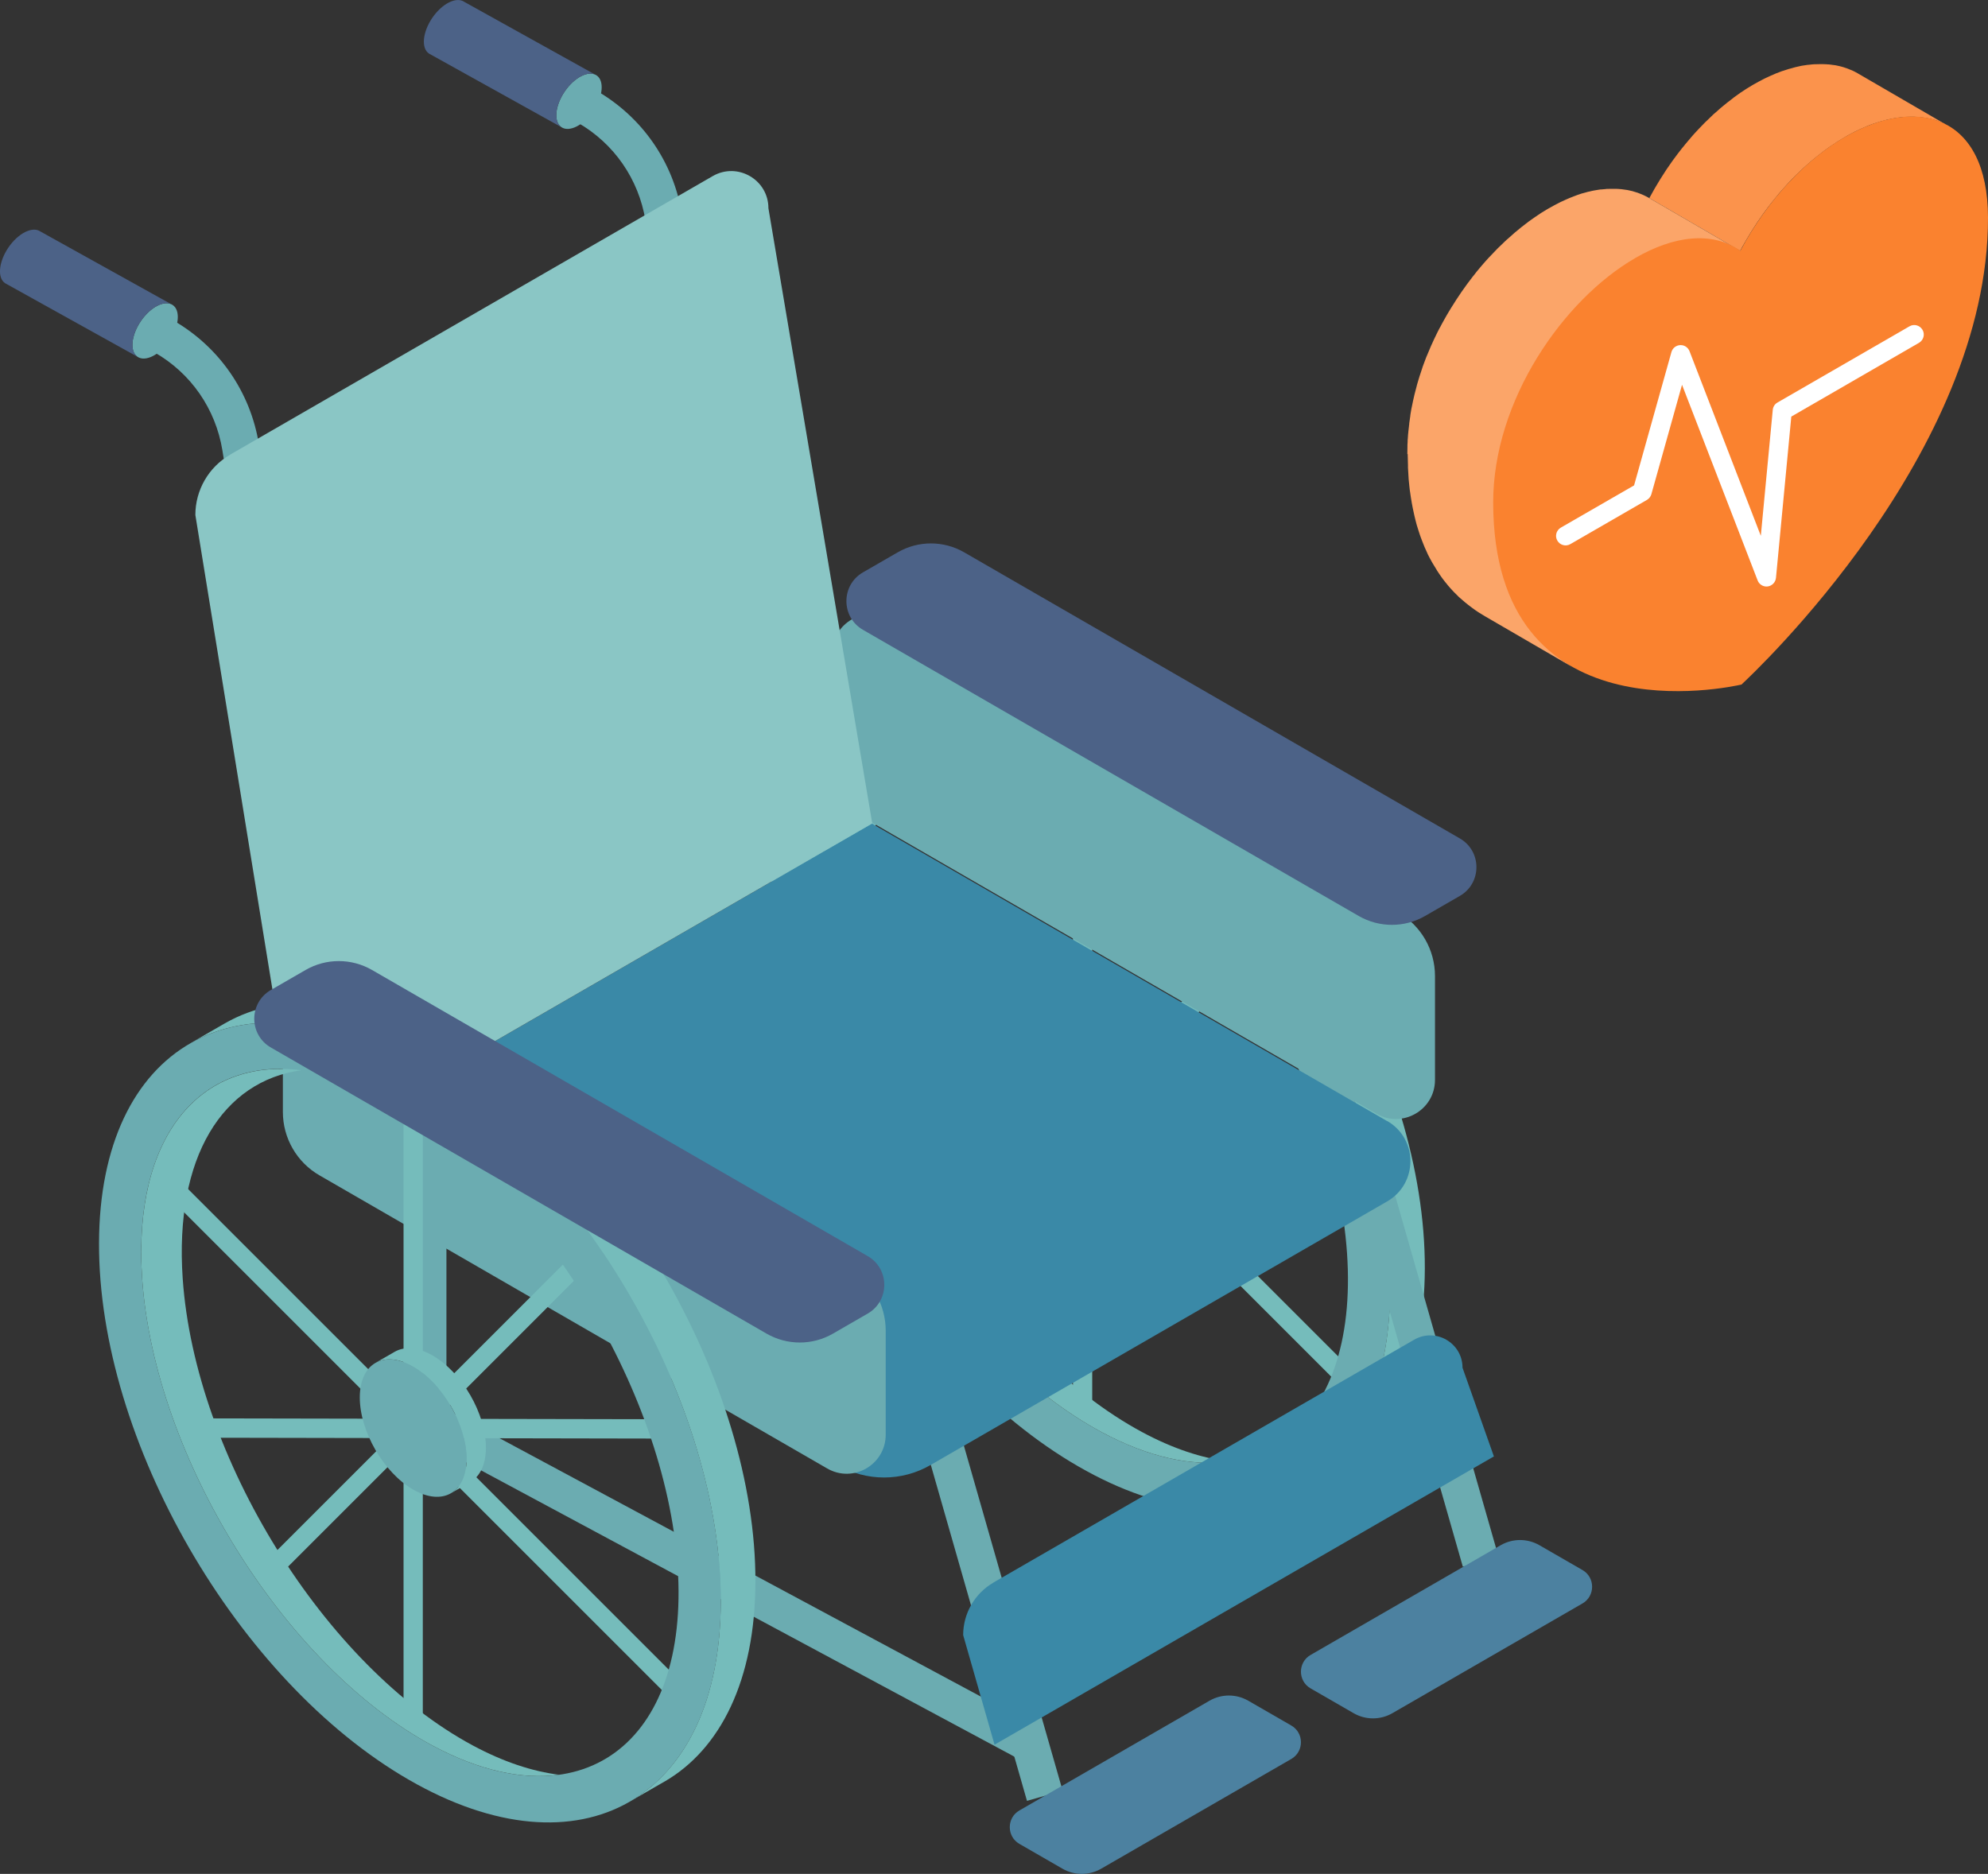 <?xml version="1.0" encoding="UTF-8"?>
<svg id="_レイヤー_2" data-name="レイヤー_2" xmlns="http://www.w3.org/2000/svg" viewBox="0 0 223.06 210.29">
  <rect x="0" y="0" width="223.06" height="210.29" fill="#333333" stroke="none"/>
  <defs>
    <style>
      .cls-1 {
        fill: #fb934c;
      }

      .cls-2 {
        fill: #4c6287;
      }

      .cls-3 {
        fill: #fa822f;
      }

      .cls-4 {
        fill: #fff;
      }

      .cls-5 {
        fill: #6bacb1;
      }

      .cls-6 {
        fill: #75bcbb;
      }

      .cls-7 {
        fill: #3a89a7;
      }

      .cls-8 {
        fill: #8ac6c5;
      }

      .cls-9 {
        fill: #4c81a0;
      }

      .cls-10 {
        fill: #fba569;
      }
    </style>
  </defs>
  <g id="_文字" data-name="文字">
    <g>
      <g>
        <path class="cls-1" d="M205.44,16.37c-.07.05-.15.1-.22.16-.18.13-.36.25-.54.39-.11.08-.21.16-.31.24-.15.11-.3.23-.45.35-.12.1-.24.2-.37.3-.14.11-.27.22-.41.34-.15.13-.29.26-.44.39-.12.11-.24.21-.36.32-.21.19-.41.39-.61.58-.08.08-.15.15-.23.22-.03.03-.07.07-.1.1-.2.2-.4.4-.59.61-.05.06-.11.11-.16.17-.18.19-.35.38-.52.58-.06.07-.13.14-.19.21-.23.26-.46.53-.68.81-.03.04-.06.08-.09.11-.19.23-.37.46-.56.7-.07.09-.13.17-.2.26-.16.21-.31.41-.46.62-.06.08-.12.17-.18.25-.21.29-.41.58-.61.88-.02.03-.03.05-.05.08-.18.28-.36.56-.54.84-.06.09-.12.19-.18.29-.14.23-.28.46-.42.7-.06.1-.11.19-.17.29-.19.32-.37.65-.55.99l-10.19-5.92c.18-.33.36-.66.55-.99.06-.1.11-.19.17-.29.14-.24.28-.47.42-.7.06-.1.12-.19.18-.29.18-.29.36-.57.54-.84.02-.03.03-.05.05-.08.2-.3.4-.59.61-.88.06-.08.12-.17.18-.25.15-.21.31-.42.46-.62.07-.09.13-.17.2-.26.18-.24.37-.47.56-.7.03-.04.06-.08.09-.11,0,0,.01-.02.02-.03.22-.27.44-.53.66-.78.06-.07.13-.14.19-.22.14-.15.27-.31.41-.45.04-.04.08-.08.11-.12.05-.06.11-.11.16-.17.2-.21.39-.41.59-.61.03-.03.07-.07.1-.1.01-.01.03-.03.04-.04.06-.06.13-.12.19-.18.2-.2.41-.4.61-.59.03-.03.05-.05.08-.08.09-.08.18-.16.28-.24.15-.13.29-.26.44-.39.03-.03.07-.06.1-.09.1-.09.2-.16.3-.25.12-.1.24-.2.37-.3.03-.03.07-.06.1-.08.12-.09.23-.18.35-.27.1-.08.21-.16.31-.24.02-.02.05-.04.07-.06.15-.11.31-.22.46-.33.07-.05.15-.11.22-.16.01,0,.02-.01.03-.02.23-.16.47-.31.7-.46,0,0,.02,0,.02-.01.05-.03.11-.06.16-.1.17-.11.34-.21.51-.31.05-.03.1-.06.16-.09.17-.1.35-.2.52-.29.05-.03.11-.05.16-.08.09-.05.19-.1.28-.15.08-.04.16-.08.23-.12.08-.04.16-.08.24-.11.09-.04.19-.09.28-.13.05-.02.1-.05.15-.07.12-.05.23-.1.35-.15.08-.04.17-.07.25-.11.03-.01.05-.02.08-.03.18-.07.36-.14.55-.21.04-.01.08-.03.12-.04,0,0,0,0,.01,0,.23-.08.46-.15.68-.22.01,0,.03,0,.04-.01.08-.02.15-.04.23-.06.14-.04.28-.08.42-.12.03,0,.06-.01.08-.02.1-.03.2-.05.31-.07.1-.02.21-.05.31-.07.04,0,.08-.01.11-.02.11-.02.22-.04.33-.05.09-.01.18-.03.27-.04.04,0,.08,0,.13-.01.13-.02.25-.03.38-.04.08,0,.16-.02.24-.02.04,0,.08,0,.12,0,.15,0,.29-.01.43-.01.08,0,.16,0,.23,0,.04,0,.09,0,.13,0,.04,0,.08,0,.12,0,.19,0,.39.02.58.03.01,0,.03,0,.04,0,.03,0,.06,0,.09.01.18.02.35.04.53.07.05,0,.1.02.14.02.03,0,.07.01.1.02.12.02.24.06.36.08.05.01.11.02.16.04.19.05.39.11.57.18,0,0,.01,0,.02,0,.14.05.28.11.42.17.07.03.14.05.21.08.2.09.4.2.6.31l10.19,5.92c-.19-.11-.39-.22-.6-.31-.07-.03-.14-.06-.21-.09-.14-.06-.27-.12-.41-.17-.19-.07-.39-.13-.59-.18-.05-.01-.11-.03-.16-.04-.15-.04-.31-.07-.47-.1-.05,0-.1-.02-.14-.02-.17-.03-.35-.05-.53-.07-.03,0-.06,0-.09-.01-.2-.02-.41-.03-.61-.04-.04,0-.08,0-.12,0-.12,0-.24,0-.36,0-.14,0-.29,0-.43.01-.12,0-.24.02-.36.03-.12.01-.25.02-.38.04-.13.02-.26.04-.4.06-.11.02-.22.03-.33.05-.14.03-.29.06-.43.09-.1.02-.2.04-.31.07-.17.04-.34.09-.51.14-.08.02-.15.04-.23.06-.24.07-.49.15-.74.24-.04.01-.08.03-.12.04-.21.08-.42.15-.62.24-.08.03-.17.07-.25.11-.17.07-.33.14-.5.22-.09.04-.19.09-.28.13-.16.08-.32.15-.48.24-.09.05-.19.1-.28.15-.23.12-.46.24-.68.38-.22.13-.44.26-.66.4-.05.03-.11.06-.16.1-.25.16-.5.33-.75.5Z"/>
        <path class="cls-10" d="M157.91,50.97s0-.06,0-.08c0-.27,0-.55.01-.82,0-.05,0-.1,0-.15,0-.11.01-.22.02-.33,0-.13,0-.26.02-.39,0-.1.02-.19.02-.29,0-.11.02-.22.03-.33,0-.07.01-.15.02-.22.02-.17.04-.34.06-.51,0-.08.02-.17.03-.25,0-.03,0-.05,0-.08.04-.28.08-.56.12-.84,0-.02,0-.03,0-.05.01-.07.02-.13.03-.2.03-.2.06-.39.1-.59.01-.06.03-.12.04-.18.02-.11.05-.23.07-.34.02-.11.04-.23.07-.34.02-.1.05-.2.07-.31.03-.12.05-.23.08-.35.02-.07.03-.14.05-.2.04-.14.07-.28.11-.42.03-.13.07-.26.1-.38.01-.04.02-.08.03-.13.05-.17.1-.34.15-.51.04-.12.07-.24.11-.36,0-.02.01-.05.02-.07.04-.14.09-.28.14-.42.06-.18.12-.37.18-.55,0-.02.02-.05.02-.07.04-.1.08-.2.11-.3.09-.24.18-.48.27-.72.02-.04.03-.09.05-.13.03-.08.07-.15.1-.23.12-.29.24-.59.37-.88.03-.07.06-.14.09-.21.03-.07.07-.14.1-.21.06-.13.12-.26.18-.4.09-.18.17-.36.26-.54.06-.13.13-.26.19-.39.04-.07.07-.14.11-.21.05-.11.11-.21.17-.31.07-.13.14-.27.21-.4.09-.17.19-.35.29-.52.07-.13.15-.26.22-.39.1-.18.21-.35.31-.52.07-.12.15-.24.22-.36.11-.18.23-.37.35-.55.07-.11.14-.21.2-.32.14-.21.29-.43.43-.64.05-.07.09-.14.14-.21.19-.28.39-.55.59-.83.05-.07.1-.13.15-.2.15-.2.31-.41.46-.61.08-.1.16-.19.23-.29.11-.14.22-.28.33-.42.02-.02.04-.05.06-.07.1-.12.2-.24.3-.36.12-.14.23-.28.35-.41.1-.12.21-.23.31-.35.09-.1.18-.21.28-.31.03-.03.06-.07.1-.1.06-.07.13-.14.19-.2.15-.16.3-.32.45-.47.07-.07.13-.14.2-.21.04-.04.08-.09.13-.13.05-.05.11-.1.16-.15.21-.21.42-.41.63-.61.05-.05.1-.1.16-.15.04-.04.08-.07.12-.1.18-.16.35-.31.53-.47.07-.06.14-.12.2-.18.02-.02.05-.04.07-.06.17-.14.34-.28.51-.42.08-.06.15-.13.23-.19.01,0,.03-.02.04-.03.16-.13.32-.25.48-.37.09-.06.17-.13.25-.19,0,0,.02-.01.02-.02.1-.08.21-.15.31-.22.13-.09.27-.19.4-.28.01,0,.02-.01.03-.02.09-.06.19-.12.28-.19.13-.09.27-.18.4-.27.02-.01.04-.02.05-.03.09-.06.19-.11.28-.17.12-.07.24-.15.36-.22.05-.03.11-.06.16-.09.17-.1.35-.2.52-.29.04-.02.09-.04.13-.07.1-.05.19-.1.29-.15.08-.04.17-.09.25-.13.06-.03.12-.06.18-.09.1-.05.19-.09.29-.13.06-.03.12-.06.19-.09.08-.04.17-.07.25-.11.09-.04.18-.08.28-.12.04-.02.08-.04.13-.05.11-.04.22-.08.33-.13.08-.03.16-.06.24-.09.02,0,.05-.02.07-.03.17-.06.34-.11.5-.17.04-.01.09-.03.13-.04,0,0,.01,0,.02,0,.22-.07.44-.13.65-.18.01,0,.02,0,.03,0,.07-.02.14-.03.21-.05.14-.03.28-.07.42-.09.02,0,.04,0,.07-.01.1-.02.19-.03.29-.05.11-.02.21-.04.32-.05.03,0,.06,0,.09,0,.11-.01.22-.02.34-.03.09,0,.18-.02.27-.03.03,0,.06,0,.09,0,.13,0,.26-.01.39-.01.08,0,.17,0,.25,0,.04,0,.07,0,.11,0,.04,0,.07,0,.11,0,.19,0,.38.01.57.03.01,0,.02,0,.04,0,.03,0,.06,0,.09.01.18.02.35.04.52.07.05,0,.09.01.14.02.03,0,.07.01.1.02.14.03.27.06.4.09.04,0,.08.02.12.03.19.05.37.11.55.17.01,0,.02,0,.03.01.14.05.29.11.43.17.07.03.14.06.21.09.21.1.41.2.62.32l10.19,5.92c-.2-.12-.41-.22-.62-.32-.07-.03-.14-.06-.21-.09-.14-.06-.28-.12-.43-.17-.19-.07-.39-.13-.58-.18-.04-.01-.08-.02-.12-.03-.17-.04-.33-.08-.5-.11-.04,0-.09-.02-.14-.02-.17-.03-.35-.05-.52-.07-.03,0-.06,0-.09-.01-.2-.02-.4-.03-.6-.03-.04,0-.07,0-.11,0-.12,0-.24,0-.36,0-.13,0-.26,0-.39.01-.12,0-.24.02-.36.03-.11.01-.22.02-.34.03-.13.02-.27.04-.41.06-.1.02-.19.03-.29.05-.16.03-.32.07-.48.1-.07.02-.14.03-.21.05-.23.06-.46.12-.7.19-.04.01-.09.03-.13.04-.19.06-.38.12-.57.19-.08.03-.16.06-.24.09-.15.06-.31.12-.46.18-.09.04-.18.08-.27.12-.15.06-.29.13-.44.19-.09.04-.19.09-.28.13-.14.07-.29.14-.43.22-.1.05-.19.1-.29.15-.22.12-.43.23-.65.36-.18.1-.35.21-.53.32-.09.06-.19.11-.28.17-.15.1-.31.2-.46.3-.09.06-.18.12-.28.18-.15.1-.29.2-.43.31-.1.07-.2.14-.31.22-.09.07-.19.14-.28.21-.16.12-.32.24-.48.37-.09.07-.18.14-.27.22-.17.14-.34.28-.51.42-.09.08-.18.16-.27.24-.18.15-.35.31-.53.47-.09.08-.18.17-.27.25-.21.2-.42.4-.63.6-.1.09-.19.19-.29.28-.07.07-.14.14-.2.21-.15.16-.3.31-.45.47-.06.07-.13.14-.19.2-.12.13-.25.27-.37.41-.1.12-.21.23-.31.35-.12.14-.24.28-.35.41-.1.12-.2.24-.3.36-.13.16-.26.32-.39.49-.08.1-.16.19-.23.29-.16.2-.31.4-.46.61-.05.07-.1.13-.15.2-.2.27-.4.55-.59.83-.05.07-.09.14-.14.21-.14.21-.29.42-.43.64-.07.11-.14.21-.2.32-.12.18-.23.36-.35.55-.07.12-.15.24-.22.36-.1.17-.21.35-.31.52-.07.13-.15.26-.22.39-.1.17-.19.34-.29.52-.07.13-.14.27-.21.4-.09.17-.18.35-.27.52-.07.13-.13.26-.19.39-.09.18-.17.36-.26.54-.06.13-.12.26-.18.4-.06.14-.13.28-.19.42-.13.29-.25.58-.37.88-.05.12-.1.24-.15.36-.09.24-.18.48-.27.72-.05.12-.09.25-.14.37-.06.18-.12.36-.18.55-.05.16-.11.33-.16.49-.04.12-.07.24-.11.36-.06.21-.13.42-.19.63-.04.13-.07.25-.1.38-.06.21-.11.41-.16.62-.03.12-.06.23-.08.35-.05.21-.1.43-.14.65-.02.11-.05.23-.07.34-.05.26-.1.51-.14.77-.01.07-.02.13-.03.2-.05.32-.1.65-.14.97-.01.08-.02.17-.03.25-.03.24-.05.49-.07.73,0,.11-.02.22-.03.33-.02.23-.03.45-.04.68,0,.11-.01.22-.02.33-.01.32-.02.65-.02.97,0,.06,0,.13,0,.19,0,.39.01.77.03,1.14,0,.09,0,.19.01.28.02.4.04.8.07,1.18.02.25.04.5.07.75,0,.04,0,.07.01.11.02.22.05.43.08.64.01.09.03.18.04.28.02.16.05.32.07.48.01.1.03.19.05.28.03.15.05.31.08.46.02.09.03.18.05.27.03.16.07.32.1.48.02.07.03.15.05.22.03.12.06.24.09.36.03.13.06.25.09.37.03.12.06.23.09.34.03.12.07.24.1.36.03.1.06.21.1.31.04.13.08.26.12.38.03.1.07.2.1.3.04.12.08.24.13.36.03.07.05.14.08.21.08.2.15.39.23.58.03.07.06.15.09.22.09.22.19.43.29.65.01.02.02.05.04.08.15.3.3.59.46.87.03.05.05.09.08.14.15.27.31.53.48.79.03.05.06.1.09.14.16.25.33.49.5.73.02.02.04.05.06.07.17.23.34.44.52.66.02.03.05.06.07.09.18.22.37.42.56.63.04.04.08.08.11.12.19.2.38.39.58.58.03.03.06.05.09.08.2.18.39.36.6.52.02.01.03.03.05.04.21.17.42.34.64.5.04.03.08.06.12.09.21.15.43.3.64.45.04.03.08.05.12.08.23.15.45.29.69.42l-10.19-5.92c-.23-.13-.46-.28-.69-.42-.04-.03-.08-.05-.12-.08-.22-.14-.43-.29-.64-.45-.04-.03-.08-.06-.12-.09-.22-.16-.43-.33-.64-.5-.02-.01-.03-.03-.05-.04-.2-.17-.4-.34-.6-.52-.03-.03-.06-.05-.09-.08-.2-.19-.39-.38-.58-.58-.04-.04-.08-.08-.11-.12-.19-.2-.38-.41-.56-.63-.02-.03-.05-.06-.07-.09-.18-.21-.35-.43-.52-.66-.02-.02-.04-.05-.05-.07-.17-.24-.34-.48-.5-.73-.02-.03-.04-.05-.05-.08-.01-.02-.03-.04-.04-.07-.16-.25-.32-.52-.48-.79-.03-.05-.05-.09-.08-.14-.16-.28-.31-.57-.46-.87,0,0,0,0,0-.01-.01-.02-.02-.04-.03-.07-.1-.21-.2-.43-.29-.64-.03-.07-.06-.15-.09-.22-.08-.19-.16-.39-.23-.58-.02-.05-.04-.09-.05-.14,0-.02-.02-.05-.03-.07-.04-.12-.09-.24-.13-.36-.04-.1-.07-.2-.1-.3-.04-.12-.08-.25-.12-.38-.03-.09-.05-.17-.08-.26,0-.02,0-.04-.02-.05-.03-.12-.07-.24-.1-.36-.03-.11-.06-.23-.09-.35-.03-.12-.06-.25-.09-.37-.02-.1-.05-.2-.07-.3,0-.02,0-.04-.01-.06-.02-.07-.03-.15-.05-.22-.03-.16-.07-.32-.1-.48-.02-.09-.03-.18-.05-.27-.02-.09-.03-.17-.05-.26-.01-.07-.02-.13-.03-.2-.02-.09-.03-.19-.05-.28-.02-.16-.05-.32-.07-.48-.01-.09-.03-.19-.04-.28,0-.04-.01-.08-.02-.11-.02-.17-.04-.35-.06-.52,0-.04,0-.07-.01-.11-.02-.23-.05-.46-.07-.7,0-.02,0-.04,0-.05-.03-.39-.05-.78-.07-1.18,0-.04,0-.08,0-.12,0-.05,0-.11,0-.17-.01-.37-.02-.75-.03-1.14,0-.04,0-.07,0-.11Z"/>
        <path class="cls-3" d="M183.48,28.96c-8.06,4.65-15.97,15.98-15.94,27.49.07,26.45,26.47,20.68,27.86,20.37,1.39-1.3,27.73-25.98,27.66-52.43-.03-11.51-7.98-13.68-16.04-9.03-4.27,2.47-8.58,6.85-11.75,12.78-3.2-2.25-7.51-1.66-11.78.81Z"/>
        <path class="cls-4" d="M198.2,65.82s.1,0,.15-.01c.49-.07.87-.47.92-.96l1.72-18.1,14.33-8.28c.51-.3.69-.95.39-1.46-.3-.51-.95-.69-1.46-.39l-14.81,8.55c-.3.17-.5.48-.53.83l-1.34,14.13-8-20.72c-.17-.43-.59-.71-1.05-.68-.46.02-.86.34-.98.78l-4.19,14.96-8.22,4.74c-.51.3-.69.95-.39,1.46.3.51.95.69,1.46.39l8.59-4.96c.24-.14.42-.37.5-.64l3.44-12.28,8.48,21.95c.16.42.56.69,1,.69Z"/>
      </g>
      <g>
        <g>
          <path class="cls-5" d="M62.99,14.27c-.89-.6-.72-2.39.37-4,1.09-1.6,2.69-2.41,3.58-1.81.89.6.72,2.39-.37,4-1.09,1.6-2.69,2.41-3.58,1.81Z"/>
          <path class="cls-2" d="M52.08.2l14.86,8.26c-.89-.6-2.49.21-3.58,1.81-1.09,1.6-1.25,3.39-.37,4l-14.86-8.26c-.89-.6-.72-2.39.37-4,1.09-1.6,2.69-2.41,3.58-1.81Z"/>
          <path class="cls-5" d="M15.43,40.04c-.89-.6-.72-2.39.37-4,1.09-1.6,2.69-2.41,3.58-1.81.89.6.72,2.39-.37,4-1.09,1.6-2.69,2.41-3.58,1.81Z"/>
          <path class="cls-2" d="M4.52,25.97l14.86,8.26c-.89-.6-2.49.21-3.58,1.81-1.09,1.6-1.25,3.39-.37,4L.57,31.78c-.89-.6-.72-2.39.37-4,1.09-1.6,2.69-2.41,3.58-1.81Z"/>
          <g>
            <path class="cls-6" d="M121.47,158.51c.6,0,1.08-.49,1.08-1.08v-69.81c0-.6-.49-1.08-1.08-1.08s-1.08.49-1.08,1.08v69.81c0,.6.49,1.08,1.08,1.08Z"/>
            <path class="cls-6" d="M151.25,155.93c.28,0,.55-.11.77-.32.42-.42.42-1.11,0-1.53l-56.26-56.26c-.42-.42-1.11-.42-1.53,0-.42.42-.42,1.11,0,1.53l56.26,56.26c.21.21.49.32.77.32Z"/>
            <path class="cls-6" d="M151.32,126.27c.6,0,1.08-.48,1.08-1.08,0-.6-.48-1.08-1.08-1.09l-53.39-.1h0c-.6,0-1.08.48-1.08,1.08,0,.6.48,1.08,1.08,1.09l53.39.1h0Z"/>
            <path class="cls-6" d="M105.82,141.8c.28,0,.55-.11.77-.32l38.02-38.02c.42-.42.42-1.11,0-1.53-.42-.42-1.11-.42-1.53,0l-38.02,38.02c-.42.42-.42,1.11,0,1.53.21.21.49.32.77.32Z"/>
            <path class="cls-6" d="M127.88,131.15l-2.17,1.25c1.08-.62,1.75-1.95,1.75-3.85.01-3.8-2.66-8.44-5.97-10.35-1.66-.96-3.16-1.05-4.25-.42l2.17-1.25c1.09-.62,2.59-.53,4.25.43,3.31,1.91,5.98,6.54,5.97,10.35,0,1.89-.67,3.22-1.75,3.85Z"/>
            <path class="cls-5" d="M115.48,121.64c-.01,3.8,2.66,8.44,5.97,10.35,3.31,1.91,6,.38,6.01-3.43s-2.66-8.44-5.97-10.35c-3.31-1.91-6-.38-6.01,3.43Z"/>
            <path class="cls-6" d="M149.68,164.75l-3.9,2.25c6.28-3.63,10.17-11.38,10.2-22.39.06-22.14-15.5-49.1-34.77-60.23-9.66-5.58-18.41-6.11-24.75-2.47l3.9-2.25c6.34-3.63,15.09-3.09,24.74,2.48,19.27,11.12,34.84,38.09,34.77,60.23-.03,11.02-3.93,18.76-10.2,22.39Z"/>
            <path class="cls-5" d="M121.22,84.38c19.27,11.12,34.84,38.09,34.77,60.23-.06,22.14-15.73,31.07-35,19.95-19.27-11.12-34.84-38.09-34.77-60.23.06-22.14,15.73-31.07,35-19.95ZM91.06,108.32c1.38,20.02,15.95,43.47,32.54,52.39,16.59,8.92,28.92-.07,27.54-20.09-1.38-20.02-15.95-43.47-32.54-52.39-16.59-8.92-28.92.07-27.54,20.09Z"/>
            <path class="cls-6" d="M108.92,84.94c-8.81,1.22-14.25,9.73-13.31,23.38,1.38,20.02,15.95,43.47,32.54,52.39,3.44,1.85,6.7,2.92,9.69,3.29-4.11.57-8.96-.45-14.24-3.29-16.59-8.92-31.16-32.38-32.54-52.39-1.09-15.86,6.43-24.79,17.86-23.38Z"/>
          </g>
          <path class="cls-5" d="M156.9,102.41l-56.96-32.89c-2.92-1.69-6.57.42-6.57,3.79v11.67c0,2.93,1.57,5.65,4.11,7.11l56.96,32.89c2.92,1.69,6.57-.42,6.57-3.79v-11.67c0-2.93-1.57-5.65-4.11-7.11Z"/>
          <rect class="cls-5" x="108.91" y="156.97" width="4.16" height="45.42" transform="translate(-45.16 37.48) rotate(-15.97)"/>
          <path class="cls-5" d="M32.92,88.85c.11,0,.22,0,.34-.03,1.13-.18,1.91-1.25,1.72-2.39l-5.93-36.57c-.95-5.88-4.46-10.94-9.62-13.91-1-.57-2.27-.23-2.84.77-.57,1-.23,2.27.77,2.84,4.07,2.33,6.83,6.33,7.59,10.96l5.93,36.57c.17,1.02,1.05,1.75,2.05,1.75Z"/>
          <path class="cls-5" d="M80.39,63.06c.11,0,.22,0,.34-.03,1.13-.18,1.91-1.25,1.72-2.39l-5.93-36.57c-.95-5.88-4.46-10.94-9.62-13.91-1-.57-2.27-.23-2.84.77-.57,1-.23,2.27.77,2.84,4.07,2.33,6.83,6.33,7.59,10.96l5.93,36.57c.17,1.02,1.05,1.75,2.05,1.75Z"/>
          <rect class="cls-5" x="157.81" y="130.69" width="4.16" height="45.42" transform="translate(-36.04 49.92) rotate(-15.97)"/>
          <path class="cls-7" d="M155.65,125.8c3.47,2,3.47,7.01,0,9.02l-51.25,29.59c-3.22,1.86-7.19,1.86-10.41,0l-60.42-34.88,64.26-37.1,57.81,33.38Z"/>
          <path class="cls-8" d="M25.82,51.02l54.15-31.26c2.78-1.6,6.25.4,6.25,3.61l11.65,69.03-64.3,37.12-11.65-71.73c0-2.79,1.49-5.37,3.9-6.76Z"/>
          <path class="cls-9" d="M151.89,192.26l-4.84-2.79c-1.44-.83-1.44-2.92,0-3.75l21.34-12.32c1.34-.77,2.99-.77,4.33,0l4.84,2.79c1.44.83,1.44,2.92,0,3.75l-21.34,12.32c-1.34.77-2.99.77-4.33,0Z"/>
          <path class="cls-2" d="M152.45,102.79l-55.62-32.11c-2.48-1.43-2.48-5.02,0-6.45l3.9-2.25c2.3-1.33,5.14-1.33,7.45,0l55.62,32.11c2.48,1.43,2.48,5.02,0,6.45l-3.9,2.25c-2.3,1.33-5.14,1.33-7.45,0Z"/>
          <rect class="cls-5" x="79.78" y="139.19" width="4.16" height="76.85" transform="translate(-113.34 165.73) rotate(-61.77)"/>
          <rect class="cls-5" x="45.93" y="134.12" width="4.16" height="25.32"/>
          <path class="cls-7" d="M111.47,177.59l47.19-27.24c2.42-1.4,5.44.35,5.44,3.14l3.52,9.95-56.03,32.35-3.52-12.3c0-2.43,1.3-4.68,3.4-5.89Z"/>
          <path class="cls-9" d="M119.22,209.71l-4.84-2.79c-1.44-.83-1.44-2.92,0-3.75l21.34-12.32c1.34-.77,2.99-.77,4.33,0l4.84,2.79c1.44.83,1.44,2.92,0,3.75l-21.34,12.32c-1.34.77-2.99.77-4.33,0Z"/>
          <path class="cls-5" d="M95.27,142.22l-56.96-32.89c-2.92-1.69-6.57.42-6.57,3.79v11.67c0,2.93,1.57,5.65,4.11,7.11l56.96,32.89c2.92,1.69,6.57-.42,6.57-3.79v-11.67c0-2.93-1.57-5.65-4.11-7.11Z"/>
          <g>
            <path class="cls-6" d="M46.36,193.68c.6,0,1.08-.49,1.08-1.08v-69.81c0-.6-.49-1.08-1.08-1.08s-1.08.49-1.08,1.08v69.81c0,.6.49,1.08,1.08,1.08Z"/>
            <path class="cls-6" d="M76.14,191.09c.28,0,.55-.11.77-.32.42-.42.42-1.11,0-1.53l-56.26-56.26c-.42-.42-1.11-.42-1.53,0-.42.42-.42,1.11,0,1.53l56.26,56.26c.21.21.49.32.77.32Z"/>
            <path class="cls-6" d="M76.22,161.44c.6,0,1.08-.48,1.08-1.08,0-.6-.48-1.08-1.08-1.09l-53.39-.1h0c-.6,0-1.08.48-1.08,1.08,0,.6.48,1.08,1.08,1.09l53.39.1h0Z"/>
            <path class="cls-6" d="M30.71,176.97c.28,0,.55-.11.77-.32l38.02-38.02c.42-.42.42-1.11,0-1.53-.42-.42-1.11-.42-1.53,0l-38.02,38.02c-.42.42-.42,1.11,0,1.53.21.21.49.32.77.32Z"/>
            <path class="cls-6" d="M52.77,166.32l-2.17,1.25c1.08-.62,1.75-1.95,1.75-3.85.01-3.8-2.66-8.44-5.97-10.35-1.66-.96-3.16-1.05-4.25-.43l2.17-1.25c1.09-.62,2.59-.53,4.25.43,3.31,1.91,5.98,6.54,5.97,10.35,0,1.89-.67,3.22-1.75,3.85Z"/>
            <path class="cls-5" d="M40.37,156.8c-.01,3.8,2.66,8.44,5.97,10.35,3.31,1.91,6,.38,6.01-3.43.01-3.8-2.66-8.44-5.97-10.35-3.31-1.91-6-.38-6.01,3.43Z"/>
            <path class="cls-6" d="M74.57,199.92l-3.9,2.25c6.28-3.63,10.17-11.38,10.2-22.39.06-22.14-15.5-49.11-34.77-60.23-9.66-5.58-18.41-6.11-24.75-2.47l3.9-2.25c6.34-3.63,15.09-3.09,24.74,2.48,19.27,11.12,34.84,38.09,34.77,60.23-.03,11.02-3.93,18.76-10.2,22.39Z"/>
            <path class="cls-5" d="M46.11,119.55c19.27,11.12,34.84,38.09,34.77,60.23-.06,22.14-15.73,31.07-35,19.95-19.27-11.12-34.84-38.09-34.77-60.23.06-22.14,15.73-31.07,35-19.95ZM15.95,143.48c1.38,20.02,15.95,43.47,32.54,52.39,16.59,8.92,28.92-.07,27.54-20.09-1.38-20.02-15.95-43.47-32.54-52.39-16.59-8.92-28.92.07-27.54,20.09Z"/>
            <path class="cls-6" d="M33.81,120.1c-8.81,1.22-14.25,9.73-13.31,23.38,1.38,20.02,15.95,43.47,32.54,52.39,3.44,1.85,6.7,2.92,9.69,3.29-4.11.57-8.96-.45-14.24-3.29-16.59-8.92-31.16-32.38-32.54-52.39-1.09-15.86,6.43-24.79,17.86-23.38Z"/>
          </g>
        </g>
        <path class="cls-2" d="M86.01,149.66l-55.62-32.11c-2.48-1.43-2.48-5.02,0-6.45l3.9-2.25c2.3-1.33,5.14-1.33,7.45,0l55.62,32.11c2.48,1.43,2.48,5.02,0,6.45l-3.9,2.25c-2.3,1.33-5.14,1.33-7.45,0Z"/>
      </g>
    </g>
  </g>
</svg>
